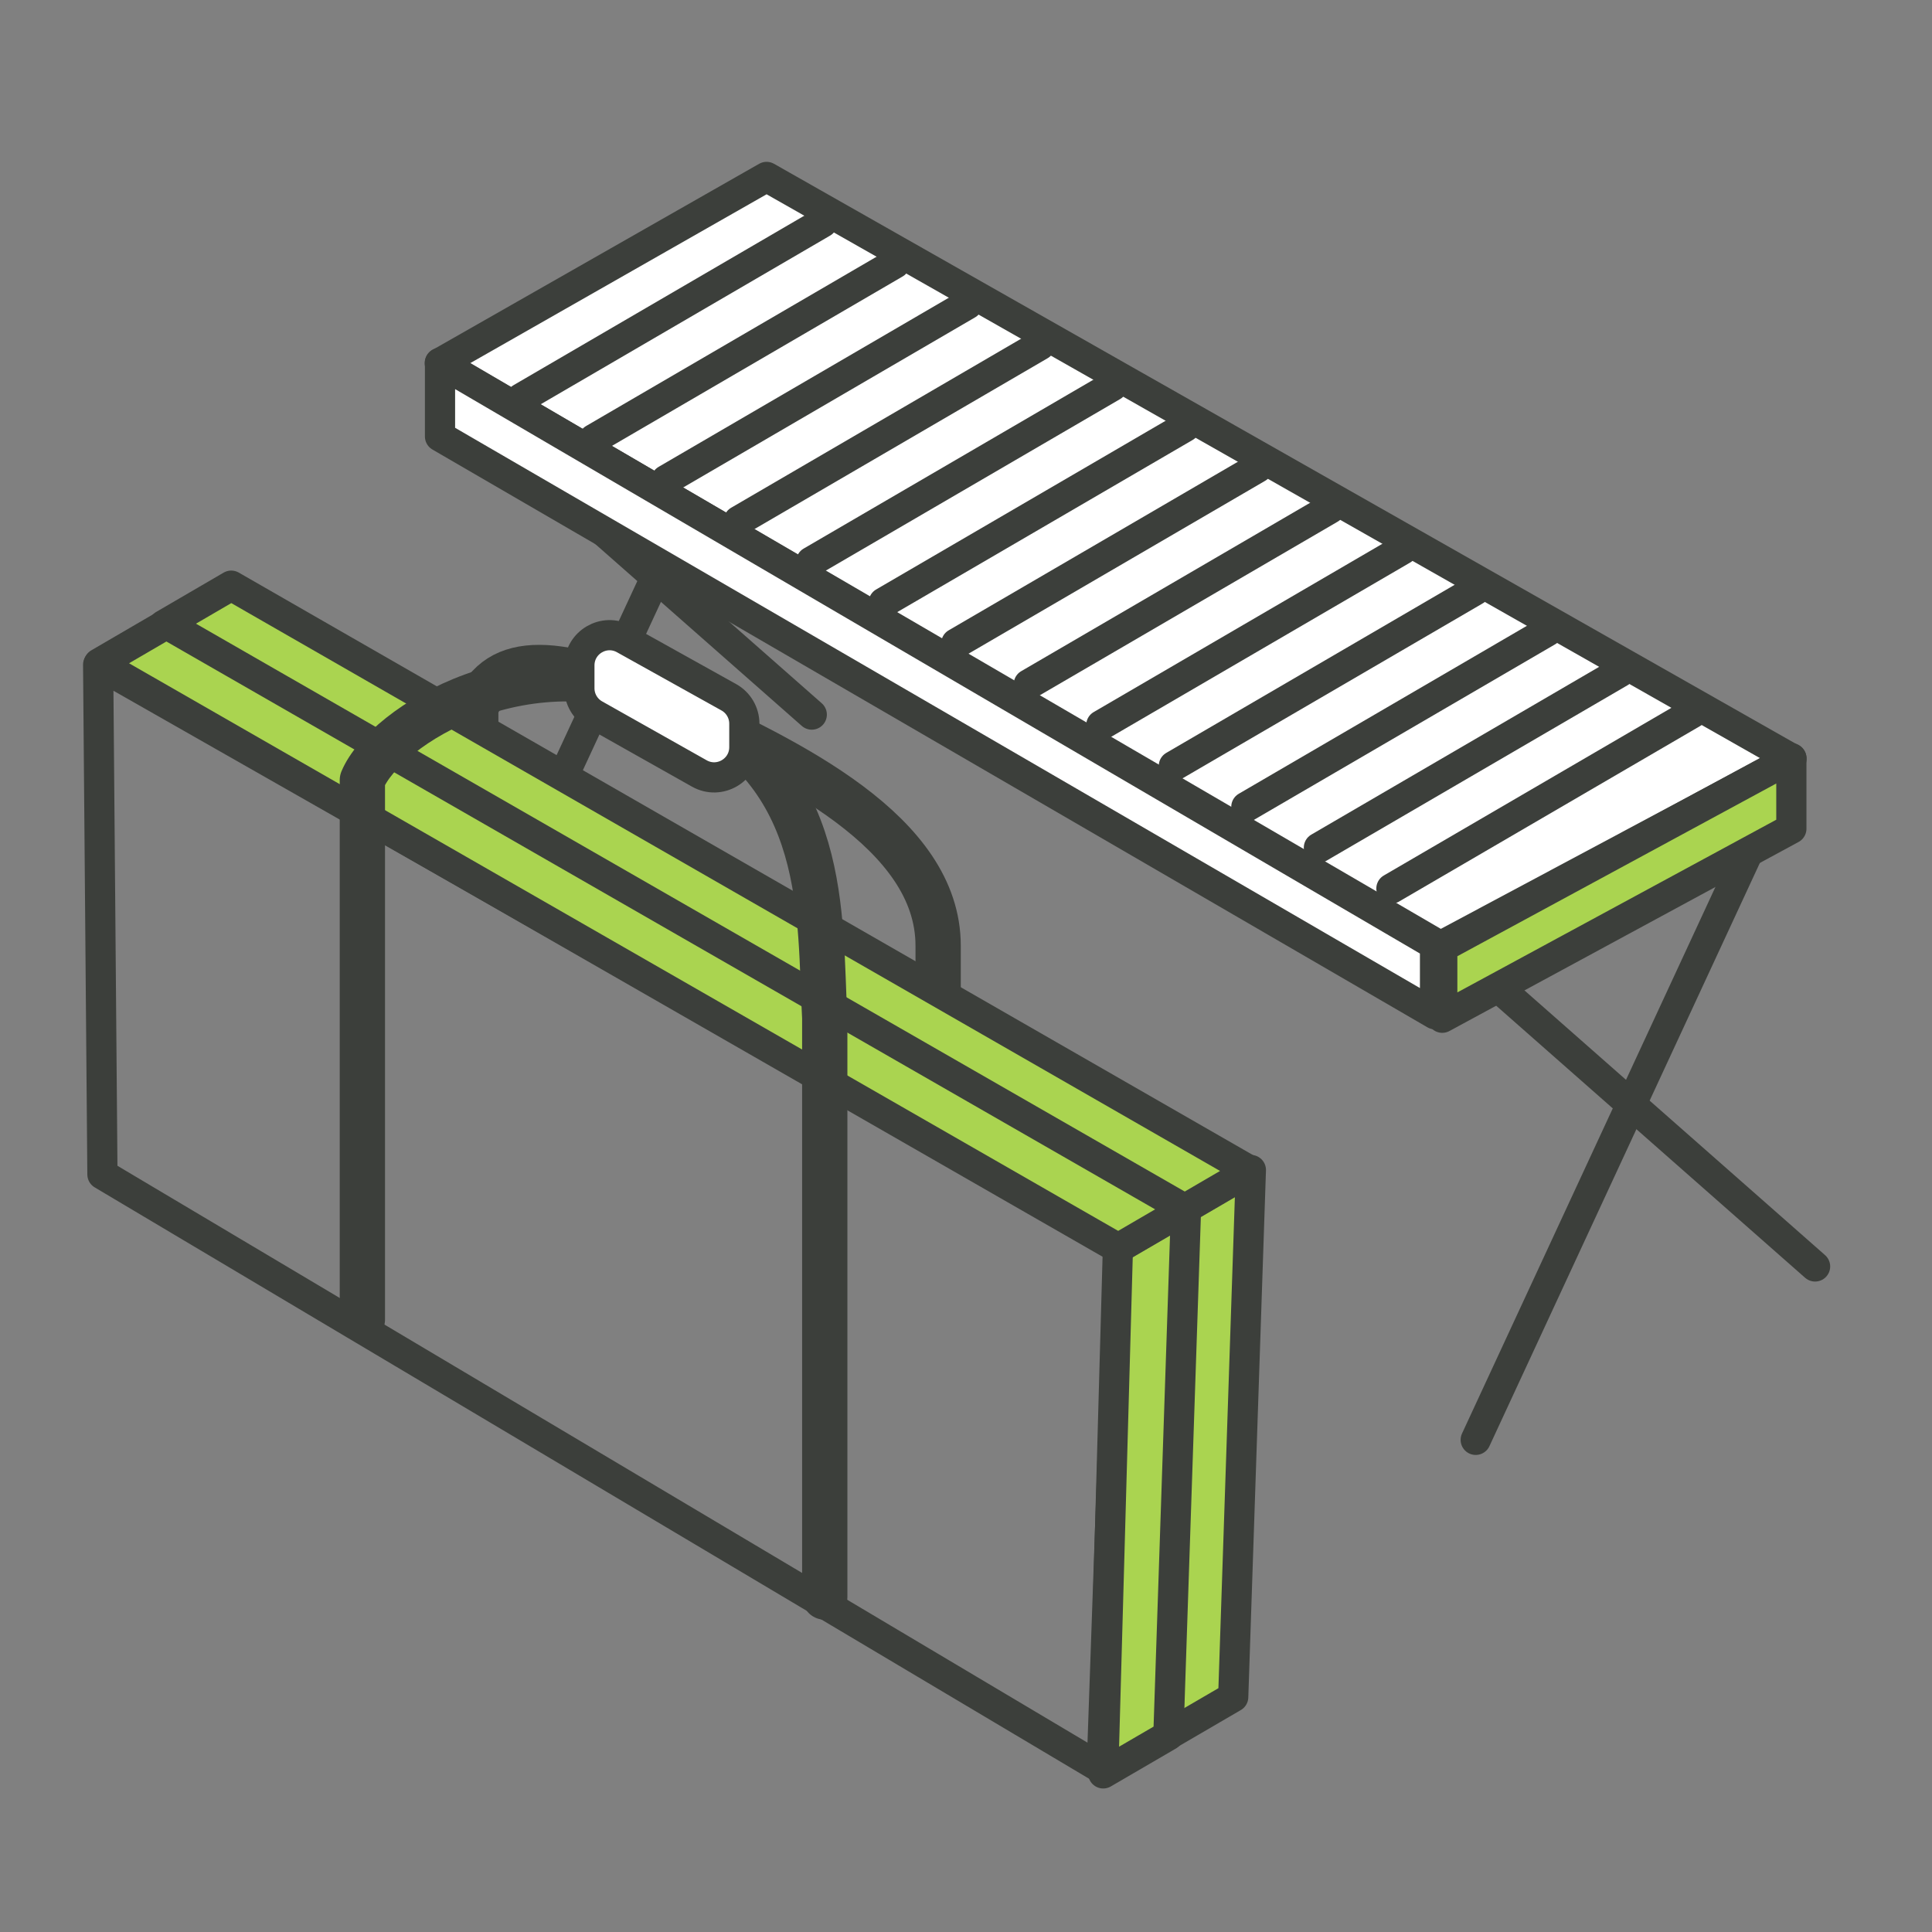 <svg width="64" height="64" viewBox="0 0 64 64" fill="none" xmlns="http://www.w3.org/2000/svg">
<rect x="0" y="0" width="64" height="64" fill="#808080" stroke="none"/>
<path d="M26.761 8.256L17.742 27.704" stroke="#3C3F3B" stroke-linecap="round" stroke-linejoin="round"/>
<path d="M15.76 28.313V23.442C16.503 21.654 18.471 21.682 22.306 23.442C26.142 25.203 31.077 27.562 31.077 31.328V37.507" stroke="#3C3F3B" stroke-width="1.5" stroke-linecap="round" stroke-linejoin="round"/>
<path d="M7.765 21.371L22.251 29.803" stroke="#3C3F3B" stroke-linecap="round"/>
<path d="M41.437 38.758L39.181 40.073L38.694 57.474L40.852 56.216L41.437 38.758Z" fill="#AAD450" stroke="#3C3F3B" stroke-linejoin="round"/>
<path d="M5.426 20.703L39.193 40.081L41.414 38.786L7.66 19.401L5.426 20.703Z" fill="#AAD450" stroke="#3C3F3B" stroke-linejoin="round"/>
<path d="M16.527 14.545L26.891 23.672" stroke="#3C3F3B" stroke-linecap="round" stroke-linejoin="round"/>
<path d="M59.347 25.132L47.719 31.342L14.568 12.029L25.394 5.861L59.347 25.132Z" fill="white" stroke="#3C3F3B" stroke-linejoin="round"/>
<path d="M47.777 33.714V31.378L59.341 25.115V27.452L47.777 33.714Z" fill="#AAD450" stroke="#3C3F3B" stroke-linejoin="round"/>
<path d="M14.576 14.459L47.537 33.599V31.3L14.576 12.018V14.459Z" fill="white" stroke="#3C3F3B" stroke-linejoin="round"/>
<path d="M17.264 13.191L27.246 7.373" stroke="#3C3F3B" stroke-linecap="round" stroke-linejoin="round"/>
<path d="M19.666 14.545L29.648 8.727" stroke="#3C3F3B" stroke-linecap="round" stroke-linejoin="round"/>
<path d="M22.068 15.898L32.051 10.08" stroke="#3C3F3B" stroke-linecap="round" stroke-linejoin="round"/>
<path d="M24.471 17.252L34.453 11.434" stroke="#3C3F3B" stroke-linecap="round" stroke-linejoin="round"/>
<path d="M26.873 18.605L36.855 12.787" stroke="#3C3F3B" stroke-linecap="round" stroke-linejoin="round"/>
<path d="M29.275 19.959L39.258 14.141" stroke="#3C3F3B" stroke-linecap="round" stroke-linejoin="round"/>
<path d="M31.678 21.312L41.66 15.494" stroke="#3C3F3B" stroke-linecap="round" stroke-linejoin="round"/>
<path d="M34.08 22.666L44.062 16.848" stroke="#3C3F3B" stroke-linecap="round" stroke-linejoin="round"/>
<path d="M36.482 24.02L46.465 18.201" stroke="#3C3F3B" stroke-linecap="round" stroke-linejoin="round"/>
<path d="M38.885 25.373L48.867 19.555" stroke="#3C3F3B" stroke-linecap="round" stroke-linejoin="round"/>
<path d="M41.287 26.727L51.27 20.908" stroke="#3C3F3B" stroke-linecap="round" stroke-linejoin="round"/>
<path d="M43.69 28.08L53.672 22.262" stroke="#3C3F3B" stroke-linecap="round" stroke-linejoin="round"/>
<path d="M46.092 29.434L56.074 23.615" stroke="#3C3F3B" stroke-linecap="round" stroke-linejoin="round"/>
<path d="M57.903 28.248L48.885 47.697" stroke="#3C3F3B" stroke-linecap="round" stroke-linejoin="round"/>
<path d="M49.764 32.826L60.127 41.953" stroke="#3C3F3B" stroke-linecap="round" stroke-linejoin="round"/>
<path d="M5.617 22.645L20.103 31.077" stroke="#3C3F3B" stroke-linecap="round"/>
<path d="M36.495 58.589L37.1 41.285L3.251 22.018L3.393 38.904L36.495 58.589Z" stroke="#3C3F3B" stroke-linejoin="round"/>
<path d="M39.289 40.03L37.032 41.345L36.546 58.746L38.704 57.489L39.289 40.03Z" fill="#AAD450" stroke="#3C3F3B" stroke-linejoin="round"/>
<path d="M3.276 21.975L37.043 41.352L39.264 40.058L5.51 20.673L3.276 21.975Z" fill="#AAD450" stroke="#3C3F3B" stroke-linejoin="round"/>
<path d="M12.004 43.711V25.84C12.747 24.052 17.514 21.017 22.509 23.308C27.504 25.6 27.135 30.377 27.321 33.726V52.905" stroke="#3C3F3B" stroke-width="1.5" stroke-linecap="round" stroke-linejoin="round"/>
<path d="M24.143 23.098L20.68 21.169C20.013 20.798 19.193 21.279 19.193 22.043V22.8C19.193 23.161 19.388 23.494 19.703 23.671L23.166 25.622C23.833 25.997 24.657 25.516 24.657 24.75V23.971C24.657 23.609 24.46 23.274 24.143 23.098Z" fill="white" stroke="#3C3F3B" stroke-linecap="round" stroke-linejoin="round"/>
</svg>
